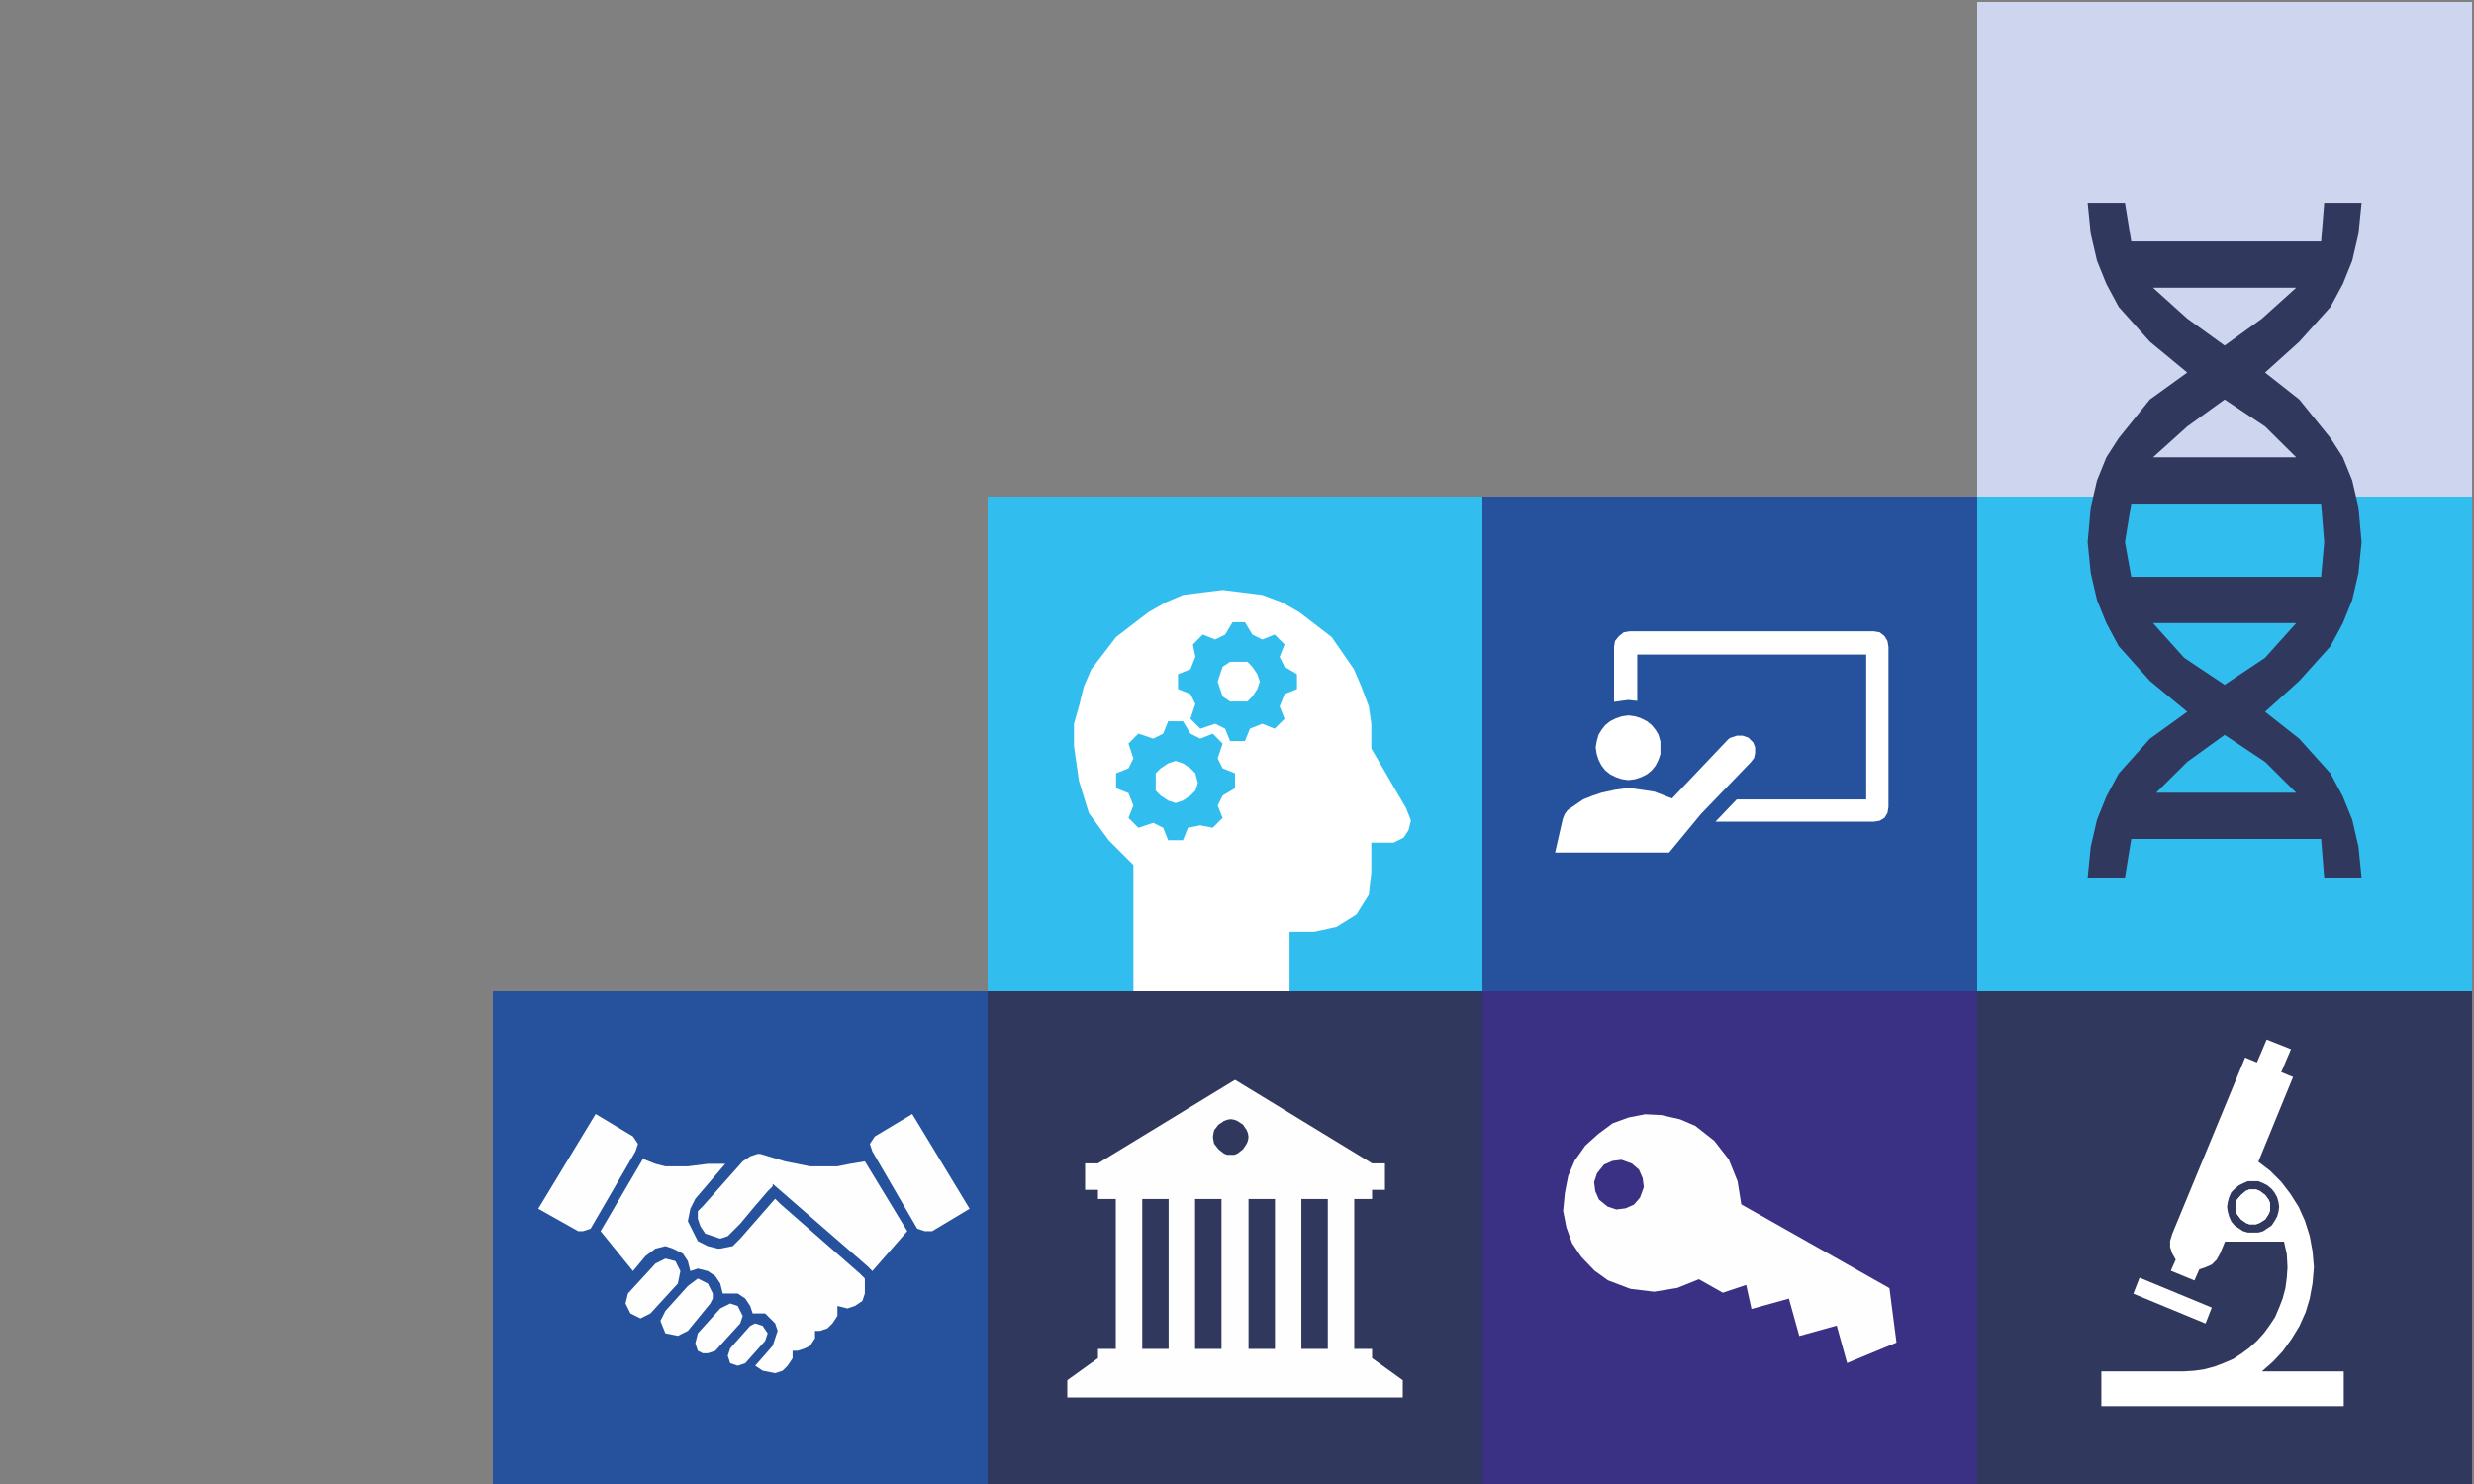 <?xml version="1.0" encoding="UTF-8"?> <!-- Creator: CorelDRAW 2020 (64-Bit) --> <svg xmlns="http://www.w3.org/2000/svg" xmlns:xlink="http://www.w3.org/1999/xlink" xmlns:xodm="http://www.corel.com/coreldraw/odm/2003" xml:space="preserve" width="625px" height="375px" style="shape-rendering:geometricPrecision; text-rendering:geometricPrecision; image-rendering:optimizeQuality; fill-rule:evenodd; clip-rule:evenodd" viewBox="0 0 625 375"><rect x="0" y="0" width="625" height="375" fill="#808080" stroke="none"/> <defs> <style type="text/css"> <![CDATA[ .fil8 {fill:none} .fil9 {fill:#CDD6EE} .fil5 {fill:#31BEEF} .fil4 {fill:#26529D} .fil7 {fill:#26529D} .fil2 {fill:#30385E} .fil0 {fill:#3A3185} .fil1 {fill:#FEFEFE;fill-rule:nonzero} .fil10 {fill:#30385E;fill-rule:nonzero} .fil3 {fill:white;fill-rule:nonzero} .fil6 {fill:white;fill-rule:nonzero} ]]> </style> </defs> <g id="Слой_x0020_1">  <rect class="fil0" x="374.5" y="250.5" width="125" height="125"></rect> <path class="fil1" d="M451.93 328.15l2.63 9.45 9.45 -2.63 2.62 9.46 12.48 -5.17 -1.78 -13.75 -37.43 -21.17 -0.94 -5.84 -2.21 -5.5 -3.69 -4.74 -4.78 -3.76 -3.85 -1.65 -4.7 -1.07 -4.13 -0.21 -4.18 0.82 -4.01 1.45 -3.66 2.72 -3.26 2.94 -2.68 3.79 -1.64 3.85 -0.84 4.31 -0.44 4.53 0.82 4.18 1.45 4.01 2.31 3.43 3.34 3.48 3.4 2.45 5.68 2.16 5.97 0.72 5.85 -0.95 5.49 -2.2 6.04 3.41 5.9 -1.97 1.34 6.07 9.45 -2.62 0 0zm-45.81 -23.25l-2.18 -1.77 -0.93 -2.12 -0.3 -2.29 0.74 -2.24 1.77 -2.19 2.11 -0.93 2.3 -0.29 2.64 0.96 1.78 1.54 0.93 2.12 0.3 2.29 -0.97 2.64 -1.54 1.79 -2.11 0.93 -2.3 0.29 -2.24 -0.73 0 0z"></path> <rect class="fil2" x="249.5" y="250.5" width="125" height="125"></rect> <path class="fil1" d="M346.62 343.19l0 -2.32 -4.5 0 0 -37.88 4.5 0 0 -2.33 3.26 0 0 -6.68 -3.26 0 -34.62 -21.11 -34.62 21.11 -3.26 0 0 6.68 3.26 0 0 2.33 4.5 0 0 37.88 -4.5 0 0 2.32 -7.76 5.59 0 4.35 42.38 0 42.38 0 0 -4.35 -7.76 -5.59 0 0zm-51.39 -2.32l-6.67 0 0 -37.88 6.67 0 0 37.88 0 0zm13.35 0l-6.67 0 0 -37.88 6.67 0 0 37.88 0 0zm2.33 -49.06l-0.93 0 -0.78 -0.31 -1.39 -1.09 -1.09 -1.4 -0.16 -0.77 -0.15 -0.94 0.15 -0.93 0.16 -0.77 1.09 -1.4 1.39 -0.93 0.78 -0.31 0.93 -0.16 0.93 0.16 0.78 0.31 1.4 0.93 0.93 1.4 0.31 0.77 0.15 0.93 -0.15 0.94 -0.31 0.77 -0.93 1.4 -1.4 1.09 -0.78 0.31 -0.93 0 0 0zm11.18 49.06l-6.68 0 0 -37.88 6.68 0 0 37.88 0 0zm13.35 0l-6.68 0 0 -37.88 6.68 0 0 37.88 0 0z"></path> <rect class="fil2" x="499.5" y="250.5" width="125" height="125"></rect> <g id="_1718815806704"> <polygon class="fil3" points="540.51,322.87 558.76,330.42 557.18,334.45 538.94,326.91 "></polygon> <polygon class="fil3" points="573.5,304.97 573.5,305.85 573.15,306.73 572.27,308.13 570.87,309.01 569.99,309.36 569.11,309.36 568.24,309.36 567.36,309.01 566.13,308.13 565.08,306.73 564.9,305.85 564.73,304.97 564.9,304.1 565.08,303.22 566.13,301.99 567.36,300.94 568.24,300.59 569.11,300.59 569.99,300.59 570.87,300.94 572.27,301.99 573.15,303.22 573.5,304.1 "></polygon> <polygon class="fil3" points="573.5,304.97 573.5,305.85 573.15,306.73 572.27,308.13 570.87,309.01 569.99,309.36 569.11,309.36 568.24,309.36 567.36,309.01 566.13,308.13 565.08,306.73 564.9,305.85 564.73,304.97 564.9,304.1 565.08,303.22 566.13,301.99 567.36,300.94 568.24,300.59 569.11,300.59 569.99,300.59 570.87,300.94 572.27,301.99 573.15,303.22 573.5,304.1 "></polygon> <path class="fil3" d="M571.4 346.56l2.8 -2.46 2.46 -2.63 2.28 -3.16 1.93 -3.16 1.58 -3.51 1.05 -3.5 0.71 -3.86 0.35 -4.04 -0.35 -4.04 -0.71 -3.86 -1.22 -3.86 -1.58 -3.51 -2.11 -3.33 -2.28 -2.98 -2.81 -2.81 -2.98 -2.28 8.77 -21.41 -2.98 -1.23 2.46 -5.79 -6.14 -2.45 -2.46 5.79 -2.99 -1.23 -18.42 44.57 0 0 -0.53 1.75 0 1.58 0.53 1.58 0.88 1.58 -1.23 2.81 5.97 2.45 1.22 -2.8 1.58 -0.53 1.58 -0.7 1.23 -1.23 0.88 -1.58 0 0 1.23 -2.98 14.91 0 0.7 3.16 0.18 3.33 -0.18 2.63 -0.35 2.63 -0.7 2.64 -0.88 2.28 -1.05 2.45 -1.4 2.11 -1.41 1.93 -1.75 1.93 -1.93 1.75 -1.93 1.41 -2.11 1.4 -2.45 1.05 -2.29 0.88 -2.63 0.7 -2.45 0.35 -2.81 0.18 -20.71 0 0 6.49 0 2.28 61.24 0 0 -2.28 0 -6.49 -20.7 0 0 0zm-2.29 -35.09l-1.22 0 -1.23 -0.36 -1.05 -0.7 -1.06 -0.7 -0.87 -1.05 -0.53 -1.23 -0.35 -1.23 -0.18 -1.23 0.18 -1.22 0.35 -1.23 0.53 -1.23 0.87 -0.88 1.06 -0.88 1.05 -0.52 1.23 -0.53 1.22 0 1.41 0 1.23 0.53 1.05 0.52 1.05 0.88 0.71 0.88 0.7 1.23 0.35 1.23 0.17 1.22 -0.17 1.23 -0.35 1.23 -0.7 1.23 -0.71 1.05 -1.05 0.7 -1.05 0.7 -1.23 0.36 -1.41 0 0 0z"></path> </g> <rect class="fil4" x="124.5" y="250.5" width="125" height="125"></rect> <g id="_1718815803728"> <polygon class="fil1" points="186.37,345.12 184.48,344.49 183.85,342.6 184.48,340.71 189.52,335.04 190.78,334.42 192.67,335.04 193.93,336.93 193.3,338.82 188.26,344.49 186.37,345.12 "></polygon> <polygon class="fil1" points="178.81,341.97 177.55,341.97 176.29,341.34 175.66,339.45 176.29,336.93 181.96,330.64 184.48,329.38 186.37,330.01 187.63,332.53 187,334.42 180.7,341.34 178.81,341.97 "></polygon> <polygon class="fil1" points="171.25,337.56 168.1,336.93 166.84,333.79 168.1,331.27 173.77,324.97 176.29,323.08 177.55,323.71 178.81,324.34 180.07,326.86 180.07,328.12 179.44,329.38 173.77,336.31 172.51,336.93 171.25,337.56 "></polygon> <polygon class="fil1" points="161.8,333.16 160.54,332.53 159.28,331.9 158.02,329.38 158.65,326.86 165.58,319.3 168.1,318.04 170.62,318.67 171.88,321.19 171.25,324.34 164.32,331.9 161.8,333.16 "></polygon> <polygon class="fil1" points="135.98,305.44 146.06,311.11 147.32,311.11 149.21,310.48 160.54,290.95 161.17,289.06 159.91,287.17 150.47,281.51 135.98,305.44 "></polygon> <polygon class="fil1" points="217.23,321.82 197.08,304.18 195.82,302.92 187,313 185.11,314.89 181.96,315.52 181.33,315.52 178.81,314.89 176.29,313.63 175.03,311.11 173.77,308.59 174.4,305.44 175.66,302.92 183.22,294.1 178.81,294.1 173.77,294.73 168.1,294.73 165.58,294.1 162.43,292.84 151.73,311.11 159.91,321.19 163.06,317.41 165.58,315.52 168.1,314.89 168.1,314.89 169.99,315.52 172.51,316.78 173.77,318.67 174.4,321.19 176.29,320.56 178.81,321.19 180.7,322.45 181.96,324.34 182.59,326.86 184.48,326.86 184.48,326.86 186.37,326.86 188.26,328.12 189.52,330.01 190.15,331.9 191.41,331.9 191.41,331.9 193.3,331.9 194.56,333.16 195.82,334.42 196.45,336.31 195.82,338.19 195.19,340.08 190.78,345.12 192.67,346.38 195.82,347.01 197.71,346.38 198.97,345.12 200.23,343.23 200.23,341.34 200.23,341.34 201.49,341.34 203.38,340.71 204.64,340.08 205.89,338.19 205.89,336.31 205.89,336.31 207.15,336.31 209.04,335.67 210.3,334.42 211.56,332.53 211.56,330.64 211.56,330.01 214.08,330.64 215.97,330.01 217.86,328.75 218.49,326.86 218.49,324.97 218.49,323.08 217.23,321.82 "></polygon> <polygon class="fil1" points="244.95,305.44 235.5,311.11 233.61,311.11 231.72,310.48 220.38,290.95 219.75,289.06 221.01,287.17 230.46,281.51 244.95,305.44 "></polygon> <polygon class="fil1" points="218.49,293.47 214.71,294.1 211.56,294.73 204.64,294.73 198.34,293.47 192.04,291.58 192.04,291.58 191.41,291.58 189.52,292.21 187.63,293.47 177.55,304.81 176.29,306.07 176.29,307.96 176.92,309.85 178.18,311.74 180.07,312.37 181.96,313 183.85,312.37 185.11,311.11 185.74,310.48 187,309.22 190.15,305.44 193.93,301.03 195.19,299.77 195.19,299.14 219.12,319.93 219.12,319.93 219.12,319.93 219.75,320.56 220.38,321.19 229.2,311.11 218.49,293.47 "></polygon> </g> <rect class="fil5" x="249.5" y="125.5" width="125" height="125"></rect> <g id="_1718815801376"> <polygon class="fil6" points="312.63,167.24 310.75,167.24 308.87,168.49 308.24,170.37 307.62,172.25 308.24,174.13 308.87,176 310.75,177.26 312.63,177.26 315.13,177.26 316.38,176 317.63,174.13 318.26,172.25 317.63,170.37 316.38,168.49 315.13,167.24 "></polygon> <polygon class="fil6" points="302.61,197.91 301.98,199.79 300.73,201.04 298.85,202.3 296.98,202.92 295.1,202.3 293.22,201.04 291.97,199.79 291.97,197.91 291.97,195.41 293.22,194.16 295.1,192.91 296.98,192.28 298.85,192.91 300.73,194.16 301.98,195.41 "></polygon> <path class="fil6" d="M327.65 174.13l-3.13 1.25 -1.25 3.13 1.25 3.13 -2.51 2.5 -3.12 -1.25 -3.13 1.25 -1.26 3.13 -3.75 0 -1.25 -3.13 -2.51 -1.25 -3.75 1.25 -2.51 -2.5 1.25 -3.76 -1.25 -2.5 -3.13 -1.25 0 -3.76 3.13 -1.25 1.25 -3.13 -0.62 -3.13 2.5 -2.51 3.13 1.26 2.51 -1.26 1.87 -3.12 3.13 0 1.88 3.12 2.51 1.26 3.12 -1.26 2.51 2.51 -1.25 3.13 1.25 2.5 3.13 1.88 0 3.76 0 0zm-15.65 25.04l-3.13 1.87 -1.25 2.51 1.25 3.13 -2.5 2.5 -3.13 -0.62 -3.13 0.62 -1.26 3.13 -3.75 0 -1.25 -3.13 -2.51 -1.25 -3.75 1.25 -2.51 -2.5 1.25 -3.13 -1.25 -3.13 -3.13 -1.25 0 -3.76 3.13 -1.25 1.25 -2.51 -1.25 -3.75 2.51 -2.51 3.75 1.26 2.51 -1.26 1.25 -3.13 3.75 0 1.88 3.13 2.51 1.26 3.13 -1.26 2.5 2.51 -1.25 3.75 1.25 2.51 3.13 1.25 0 3.76 0 0 0 0zm43.19 5l-8.76 -15.02 0 -0.63 0 -5.63 -0.63 -4.38 -1.88 -5.01 -1.87 -4.38 -5.64 -8.14 -8.14 -6.26 -4.38 -2.5 -5 -1.88 -5.01 -0.63 -5.01 -0.62 -5.01 0.62 -5.01 0.63 -4.38 1.88 -4.38 2.5 -8.14 6.26 -6.26 8.14 -1.88 4.38 -1.25 5.01 -1.25 4.38 0 5.63 1.25 8.77 2.5 8.14 5.01 6.88 6.26 6.26 0 31.93 39.44 0 0 -15.03 6.26 0 5.63 -1.25 5.01 -3.13 3.13 -5.01 0.63 -5.63 0 -7.51 5.63 0 2.51 -1.25 1.25 -1.88 0.62 -2.51 -1.25 -3.13 0 0z"></path> </g> <rect class="fil7" x="374.5" y="125.5" width="125" height="125"></rect> <g id="_1718815800176"> <polygon class="fil6" points="473.41,159.54 411.65,159.54 410.19,159.79 408.97,160.76 407.99,161.98 407.75,163.45 407.75,177.36 409.46,177.12 411.41,176.87 413.61,177.12 413.61,165.4 471.46,165.4 471.46,202.01 438.75,202.01 433.38,207.63 473.41,207.63 474.88,207.39 476.1,206.65 476.83,205.43 477.08,203.97 477.08,163.45 476.83,161.98 476.1,160.76 474.88,159.79 "></polygon> <polygon class="fil6" points="411.41,197.13 413.12,196.89 414.58,196.4 416.05,195.67 417.27,194.69 418.25,193.47 418.98,192.01 419.47,190.54 419.47,188.83 419.47,187.37 418.98,185.66 418.25,184.44 417.27,183.22 416.05,182.24 414.58,181.51 413.12,181.02 411.41,180.78 409.7,181.02 408.24,181.51 406.77,182.24 405.55,183.22 404.58,184.44 403.84,185.66 403.36,187.37 403.11,188.83 403.36,190.54 403.84,192.01 404.58,193.47 405.55,194.69 406.77,195.67 408.24,196.4 409.7,196.89 "></polygon> <polygon class="fil6" points="442.9,187.61 441.68,186.39 440.22,185.9 438.75,185.9 437.29,186.39 436.8,186.64 436.31,187.12 422.4,201.77 418,200.06 414.83,199.57 411.41,199.09 407.99,199.57 404.58,200.31 402.38,201.04 399.94,202.01 396.03,204.7 395.3,205.68 394.81,206.9 392.86,215.44 421.66,215.44 421.66,215.44 429.72,205.68 442.41,192.5 443.14,191.52 443.39,190.3 443.39,188.83 "></polygon> </g> <rect class="fil8" x="-0.5" y="250.5" width="125" height="125"></rect> <rect class="fil5" x="499.5" y="125.5" width="125" height="125"></rect> <rect class="fil9" x="499.5" y="0.5" width="125" height="125"></rect> <path class="fil10" d="M596.6 137l-0.78 -8.77 -1.58 -6.82 -2.36 -5.84 -3.14 -4.87 -7.87 -9.75 -8.65 -6.81 8.65 -7.8 7.87 -8.77 3.14 -5.84 2.36 -5.85 1.58 -6.81 0.78 -7.8 -9.44 0 -0.78 9.74 -47.97 0 -1.58 -9.74 -9.43 0 0.78 7.8 1.58 6.81 2.36 5.85 3.14 5.84 7.86 8.77 9.44 7.8 -9.44 6.81 -7.86 9.75 -3.14 4.87 -2.36 5.84 -1.58 6.82 -0.78 8.77 0.78 7.79 1.58 6.82 2.36 5.84 3.14 5.85 7.86 8.76 9.44 7.8 -9.44 6.82 -7.86 8.76 -3.14 5.85 -2.36 5.84 -1.58 6.82 -0.78 7.8 9.43 0 1.58 -9.75 47.97 0 0.78 9.75 9.44 0 -0.78 -7.8 -1.58 -6.82 -2.36 -5.84 -3.14 -5.85 -7.87 -8.76 -8.65 -6.82 8.65 -7.8 7.87 -8.76 3.14 -5.85 2.36 -5.84 1.58 -6.82 0.78 -7.79 0 0zm-59.77 0l1.58 -9.74 47.97 0 0.78 9.74 -0.78 8.76 -47.97 0 -1.58 -8.76 0 0zm7.08 -64.3l36.18 0 -8.65 7.8 -9.44 6.82 -9.44 -6.82 -8.65 -7.8 0 0zm18.09 28.25l10.22 6.82 7.87 7.8 -36.18 0 8.65 -7.8 9.44 -6.82 0 0zm0 84.75l10.22 6.82 7.87 7.8 -35.39 0 7.86 -7.8 9.44 -6.82 0 0zm0 -12.66l-10.22 -6.82 -7.87 -8.77 36.18 0 -7.87 8.77 -10.22 6.82 0 0z"></path> </g> </svg> 